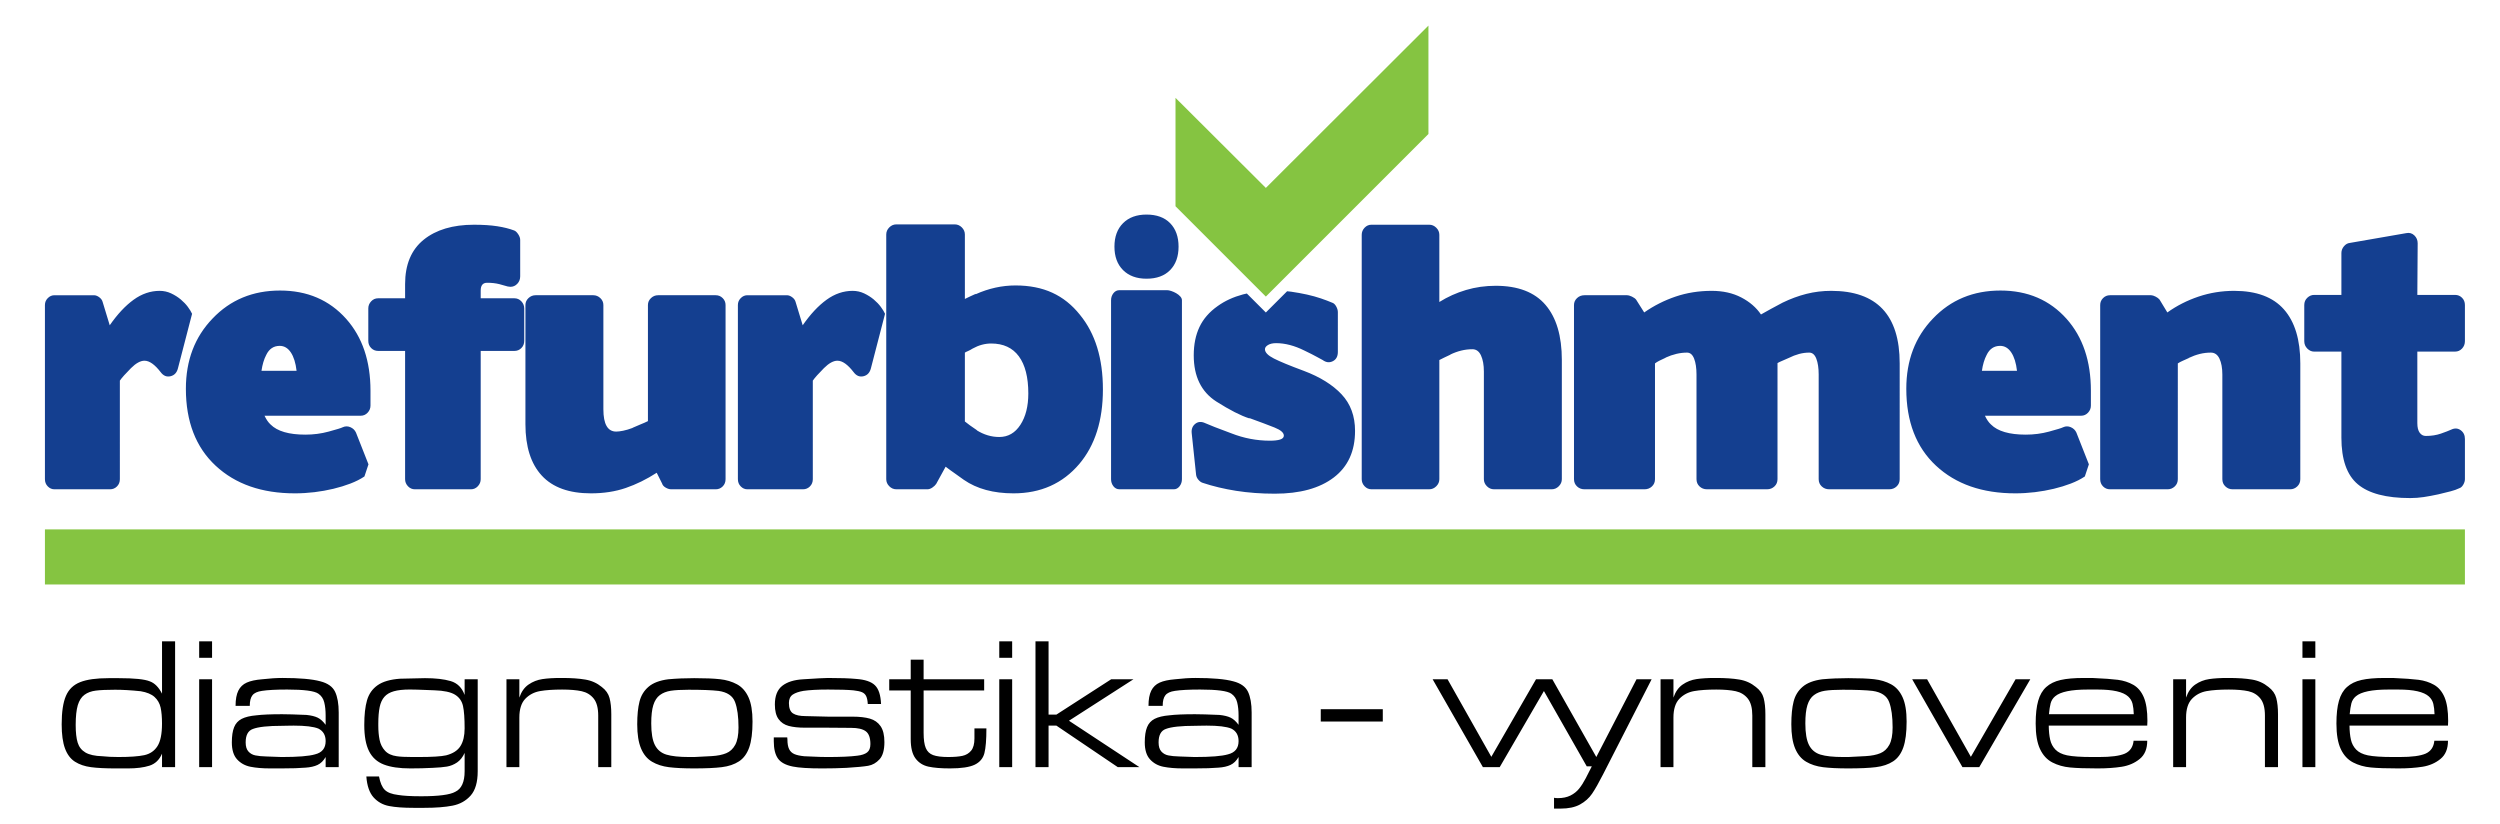 <?xml version="1.0" encoding="utf-8"?>
<!-- Generator: Adobe Illustrator 16.0.0, SVG Export Plug-In . SVG Version: 6.00 Build 0)  -->
<!DOCTYPE svg PUBLIC "-//W3C//DTD SVG 1.1//EN" "http://www.w3.org/Graphics/SVG/1.1/DTD/svg11.dtd">
<svg version="1.1" id="Layer_1" xmlns="http://www.w3.org/2000/svg" xmlns:xlink="http://www.w3.org/1999/xlink" x="0px" y="0px"
	 width="324px" height="106.794px" viewBox="0 0 324 106.794" enable-background="new 0 0 324 106.794" xml:space="preserve">
<path fill-rule="evenodd" clip-rule="evenodd" fill="#143F90" d="M27.942,60.351c2.565,2.392,5.992,3.587,10.278,3.587
	c0.845,0,1.69-0.052,2.537-0.153c0.845-0.103,1.663-0.249,2.45-0.438c0.787-0.188,1.523-0.415,2.209-0.678
	c0.684-0.263,1.29-0.568,1.814-0.919l0.525-1.574l-1.619-4.111c-0.146-0.32-0.387-0.554-0.721-0.7c-0.336-0.146-0.664-0.146-0.985,0
	c-0.117,0.06-0.321,0.131-0.612,0.22c-0.292,0.086-0.7,0.203-1.225,0.35c-0.962,0.262-1.968,0.394-3.018,0.394
	c-2.129,0-3.63-0.438-4.505-1.312c-0.292-0.264-0.554-0.643-0.787-1.138h12.465c0.35,0,0.649-0.132,0.896-0.394
	c0.248-0.263,0.372-0.568,0.372-0.918v-1.925c0-3.849-1.05-6.954-3.149-9.316c-2.187-2.449-5.044-3.673-8.573-3.673
	c-3.529,0-6.444,1.21-8.748,3.63c-2.304,2.391-3.455,5.423-3.455,9.098C24.092,54.636,25.375,57.96,27.942,60.351 M34.501,46.004
	c0.379-0.788,0.963-1.18,1.75-1.18c0.583,0,1.063,0.284,1.443,0.853c0.378,0.569,0.626,1.364,0.743,2.383h-4.549
	C34.006,47.245,34.21,46.559,34.501,46.004z M49,45.479H52.5V62.1c0,0.351,0.124,0.656,0.372,0.919
	c0.248,0.263,0.547,0.394,0.897,0.394h7.26c0.35,0,0.648-0.131,0.897-0.394c0.247-0.263,0.372-0.568,0.372-0.919v-16.62h4.374
	c0.35,0,0.648-0.123,0.896-0.371s0.372-0.562,0.372-0.94v-4.199c0-0.35-0.124-0.656-0.372-0.918s-0.546-0.394-0.896-0.394h-4.374
	v-1.005c0-0.671,0.277-1.007,0.832-1.007c0.582,0,1.107,0.06,1.574,0.175c0.466,0.117,0.831,0.219,1.093,0.306
	c0.028,0,0.087,0.008,0.175,0.023c0.087,0.015,0.146,0.021,0.175,0.021c0.35,0,0.648-0.131,0.896-0.395
	c0.248-0.261,0.373-0.582,0.373-0.961v-4.725c0-0.232-0.088-0.48-0.263-0.743c-0.175-0.262-0.349-0.422-0.525-0.48
	c-0.612-0.233-1.341-0.416-2.187-0.547c-0.846-0.131-1.853-0.196-3.018-0.196c-2.741,0-4.914,0.649-6.517,1.946
	c-1.604,1.298-2.406,3.215-2.406,5.751v1.837H49c-0.35,0-0.649,0.131-0.896,0.394c-0.248,0.263-0.372,0.568-0.372,0.918v4.199
	c0,0.378,0.124,0.692,0.372,0.94C48.351,45.356,48.65,45.479,49,45.479z M76.582,63.938c1.662,0,3.17-0.233,4.527-0.7
	c1.355-0.467,2.689-1.122,4.001-1.969l0.7,1.4c0.058,0.204,0.211,0.379,0.459,0.524c0.247,0.146,0.488,0.219,0.722,0.219h5.773
	c0.35,0,0.648-0.124,0.897-0.372c0.247-0.246,0.372-0.561,0.372-0.94V39.531c0-0.35-0.125-0.648-0.372-0.896
	c-0.249-0.248-0.547-0.373-0.897-0.373h-7.479c-0.351,0-0.657,0.125-0.919,0.373c-0.262,0.248-0.394,0.547-0.394,0.896v15.046
	c-0.292,0.146-0.605,0.284-0.94,0.415c-0.335,0.132-0.693,0.284-1.071,0.46h0.043c-0.467,0.175-0.883,0.299-1.247,0.371
	c-0.365,0.073-0.664,0.11-0.897,0.11c-1.108,0-1.662-0.962-1.662-2.887V39.531c0-0.35-0.131-0.648-0.393-0.896
	c-0.262-0.248-0.569-0.373-0.918-0.373h-7.479c-0.35,0-0.657,0.125-0.919,0.373c-0.262,0.248-0.394,0.547-0.394,0.896v15.44
	c0,2.916,0.707,5.138,2.122,6.669C71.631,63.171,73.753,63.938,76.582,63.938z M96.854,63.412h7.217c0.35,0,0.648-0.123,0.896-0.372
	c0.248-0.247,0.373-0.561,0.373-0.939V49.329c0.262-0.379,0.743-0.918,1.443-1.619c0.641-0.64,1.225-0.962,1.75-0.962
	c0.641,0,1.341,0.497,2.1,1.487c0.35,0.468,0.772,0.643,1.268,0.526c0.496-0.117,0.816-0.452,0.963-1.006l1.837-7.086
	c-0.117-0.263-0.299-0.561-0.547-0.896c-0.248-0.334-0.555-0.657-0.918-0.962c-0.366-0.306-0.78-0.568-1.247-0.788
	c-0.466-0.218-0.962-0.328-1.487-0.328c-1.196,0-2.326,0.387-3.39,1.16c-1.065,0.772-2.093,1.874-3.084,3.302l-0.918-3.019
	c-0.059-0.233-0.204-0.438-0.438-0.613c-0.233-0.174-0.467-0.262-0.699-0.262h-5.118c-0.321,0-0.606,0.124-0.853,0.372
	c-0.248,0.248-0.372,0.546-0.372,0.896v22.569c0,0.379,0.124,0.692,0.372,0.939C96.248,63.289,96.533,63.412,96.854,63.412z
	 M116.169,63.412h4.023c0.204,0,0.416-0.072,0.634-0.218c0.219-0.146,0.387-0.307,0.504-0.481l1.224-2.23
	c0.378,0.292,0.758,0.568,1.138,0.83c0.378,0.263,0.787,0.554,1.224,0.875c1.691,1.167,3.834,1.75,6.431,1.75
	c3.528,0,6.37-1.269,8.528-3.807c2.041-2.419,3.062-5.642,3.062-9.665c0-4.024-0.991-7.245-2.975-9.666
	c-1.021-1.283-2.216-2.238-3.586-2.865c-1.371-0.627-2.96-0.941-4.768-0.941c-1.75,0-3.47,0.379-5.161,1.137v-0.044
	c-0.262,0.118-0.503,0.227-0.722,0.329c-0.218,0.103-0.444,0.212-0.677,0.328V30.39c0-0.349-0.132-0.655-0.394-0.918
	c-0.263-0.263-0.569-0.393-0.918-0.393h-7.567c-0.35,0-0.657,0.13-0.918,0.393c-0.263,0.264-0.394,0.569-0.394,0.918v31.711
	c0,0.349,0.131,0.655,0.394,0.918C115.512,63.281,115.819,63.412,116.169,63.412z M125.048,45.699
	c0.087-0.059,0.218-0.124,0.393-0.197c0.175-0.072,0.378-0.182,0.612-0.328c0.788-0.438,1.589-0.656,2.406-0.656
	c1.574,0,2.77,0.554,3.586,1.662c0.815,1.108,1.225,2.712,1.225,4.812c0,1.662-0.344,3.018-1.028,4.067
	c-0.685,1.051-1.596,1.575-2.734,1.575c-1.021,0-1.997-0.291-2.93-0.874h0.043c-0.349-0.233-0.656-0.445-0.918-0.636
	c-0.262-0.189-0.48-0.355-0.655-0.502V45.699z M148.587,36.12c1.312,0,2.333-0.372,3.062-1.116c0.728-0.743,1.093-1.757,1.093-3.04
	c0-1.282-0.365-2.297-1.093-3.041c-0.729-0.744-1.75-1.115-3.062-1.115c-1.283,0-2.296,0.371-3.04,1.115
	c-0.743,0.744-1.115,1.758-1.115,3.041c0,1.283,0.372,2.296,1.115,3.04C146.291,35.748,147.304,36.12,148.587,36.12z
	 M145.088,63.412h7.042c0.291,0,0.539-0.131,0.744-0.394c0.203-0.263,0.305-0.569,0.305-0.918V38.919
	c0-0.175-0.073-0.343-0.219-0.503s-0.321-0.299-0.525-0.415c-0.204-0.117-0.415-0.212-0.634-0.285
	c-0.219-0.073-0.402-0.109-0.546-0.109h-6.168c-0.321,0-0.583,0.13-0.787,0.394c-0.204,0.262-0.307,0.568-0.307,0.918v23.182
	c0,0.349,0.103,0.655,0.307,0.918S144.767,63.412,145.088,63.412z M161.592,38.04c-0.165,0.038-0.335,0.07-0.496,0.114
	c-1.254,0.336-2.348,0.838-3.281,1.509c-1.079,0.759-1.866,1.663-2.362,2.712c-0.497,1.05-0.744,2.273-0.744,3.673
	c0,2.741,0.977,4.739,2.93,5.992c1.75,1.109,3.178,1.837,4.287,2.188v-0.044c1.37,0.496,2.456,0.904,3.257,1.224
	c0.803,0.322,1.203,0.673,1.203,1.05c0,0.235-0.161,0.402-0.48,0.505c-0.321,0.102-0.759,0.151-1.312,0.151
	c-1.721,0-3.397-0.319-5.03-0.962c-0.874-0.32-1.589-0.59-2.143-0.81c-0.555-0.218-0.962-0.385-1.225-0.502
	c-0.496-0.232-0.926-0.204-1.29,0.087c-0.365,0.292-0.518,0.7-0.459,1.225l0.568,5.381c0.028,0.233,0.131,0.451,0.306,0.654
	c0.175,0.205,0.365,0.337,0.569,0.395c1.312,0.438,2.748,0.78,4.308,1.028c1.56,0.246,3.23,0.372,5.008,0.372
	c3.266,0,5.817-0.7,7.654-2.101c1.837-1.399,2.755-3.411,2.755-6.036c0-1.924-0.583-3.505-1.749-4.745
	c-1.167-1.239-2.799-2.253-4.899-3.041c-1.807-0.669-3.099-1.203-3.87-1.596c-0.773-0.394-1.159-0.793-1.159-1.203
	c0-0.204,0.131-0.386,0.394-0.546s0.612-0.241,1.05-0.241c1.166,0,2.391,0.322,3.674,0.962c0.671,0.322,1.203,0.592,1.597,0.81
	c0.394,0.218,0.649,0.357,0.766,0.415c0.437,0.321,0.874,0.372,1.312,0.153c0.437-0.218,0.655-0.619,0.655-1.203V40.45
	c0-0.233-0.073-0.481-0.219-0.744c-0.146-0.262-0.321-0.422-0.524-0.481c-0.409-0.175-0.89-0.356-1.442-0.546
	c-0.555-0.189-1.16-0.356-1.815-0.503c-0.656-0.146-1.343-0.269-2.057-0.372c-0.175-0.024-0.348-0.037-0.521-0.056l-2.755,2.753
	L161.592,38.04z M176.85,29.515c-0.248,0.262-0.371,0.568-0.371,0.918v31.667c0,0.349,0.123,0.655,0.371,0.918
	s0.547,0.394,0.896,0.394h7.479c0.351,0,0.656-0.131,0.919-0.394s0.395-0.569,0.395-0.918v-15.44
	c0.175-0.088,0.378-0.189,0.611-0.307c0.233-0.116,0.51-0.247,0.831-0.393h-0.044c0.962-0.466,1.924-0.7,2.887-0.7
	c0.495,0,0.867,0.27,1.115,0.809c0.248,0.541,0.372,1.232,0.372,2.078v13.953c0,0.349,0.131,0.655,0.394,0.918
	c0.262,0.263,0.568,0.394,0.919,0.394h7.479c0.35,0,0.656-0.131,0.918-0.394c0.263-0.263,0.395-0.569,0.395-0.918v-15.44
	c0-3.121-0.708-5.504-2.121-7.151c-1.415-1.647-3.564-2.471-6.452-2.471c-1.341,0-2.624,0.182-3.849,0.546
	c-1.225,0.365-2.377,0.882-3.454,1.554v-8.705c0-0.35-0.132-0.656-0.395-0.918s-0.568-0.393-0.919-0.393h-7.479
	C177.396,29.122,177.098,29.253,176.85,29.515z M205.346,63.412h7.785c0.378,0,0.7-0.123,0.961-0.372
	c0.264-0.247,0.395-0.561,0.395-0.939V47.098c0.146-0.117,0.335-0.233,0.568-0.351c0.233-0.116,0.511-0.247,0.832-0.394h-0.044
	c0.962-0.437,1.895-0.655,2.799-0.655c0.408,0,0.714,0.262,0.918,0.787c0.204,0.524,0.307,1.21,0.307,2.055v13.56
	c0,0.379,0.131,0.692,0.394,0.939c0.263,0.249,0.583,0.372,0.963,0.372h7.785c0.378,0,0.699-0.123,0.962-0.372
	c0.263-0.247,0.394-0.561,0.394-0.939V47.054c0.146-0.087,0.343-0.183,0.59-0.284c0.248-0.103,0.532-0.226,0.854-0.373
	c0.467-0.233,0.919-0.408,1.355-0.524c0.438-0.116,0.876-0.175,1.312-0.175c0.408,0,0.715,0.262,0.918,0.787
	c0.204,0.524,0.307,1.21,0.307,2.055v13.56c0,0.379,0.131,0.692,0.395,0.939c0.262,0.249,0.583,0.372,0.962,0.372h7.785
	c0.378,0,0.7-0.123,0.962-0.372c0.263-0.247,0.394-0.561,0.394-0.939V47.098c0-6.269-2.959-9.404-8.878-9.404
	c-1.109,0-2.181,0.131-3.215,0.393c-1.036,0.264-2.063,0.642-3.083,1.138c-0.555,0.292-1.058,0.562-1.51,0.809
	c-0.452,0.249-0.883,0.489-1.29,0.722c-0.612-0.904-1.465-1.641-2.56-2.209c-1.093-0.569-2.369-0.853-3.827-0.853
	c-1.661,0-3.222,0.248-4.68,0.743c-1.459,0.496-2.814,1.181-4.066,2.057l-1.051-1.663c-0.117-0.145-0.3-0.276-0.546-0.394
	c-0.249-0.116-0.46-0.175-0.636-0.175h-5.51c-0.38,0-0.7,0.124-0.963,0.372c-0.262,0.248-0.394,0.546-0.394,0.896v22.569
	c0,0.379,0.132,0.692,0.394,0.939C204.646,63.289,204.966,63.412,205.346,63.412z M261.185,63.938c0.846,0,1.69-0.052,2.537-0.153
	c0.846-0.103,1.662-0.249,2.45-0.438c0.786-0.188,1.522-0.415,2.208-0.678c0.685-0.263,1.29-0.568,1.814-0.919l0.525-1.574
	l-1.618-4.111c-0.146-0.32-0.387-0.554-0.722-0.7c-0.336-0.146-0.664-0.146-0.984,0c-0.116,0.06-0.321,0.131-0.612,0.22
	c-0.292,0.086-0.7,0.203-1.225,0.35c-0.962,0.262-1.969,0.394-3.018,0.394c-2.129,0-3.631-0.438-4.505-1.312
	c-0.293-0.264-0.555-0.643-0.788-1.138h12.466c0.35,0,0.648-0.132,0.896-0.394c0.247-0.263,0.371-0.568,0.371-0.918v-1.925
	c0-3.849-1.049-6.954-3.147-9.316c-2.188-2.449-5.046-3.673-8.574-3.673c-3.527,0-6.444,1.21-8.747,3.63
	c-2.304,2.391-3.455,5.423-3.455,9.098c0,4.257,1.282,7.582,3.849,9.972C253.472,62.742,256.898,63.938,261.185,63.938z
	 M257.467,46.004c0.379-0.788,0.963-1.18,1.75-1.18c0.583,0,1.063,0.284,1.443,0.853c0.379,0.569,0.626,1.364,0.743,2.383h-4.549
	C256.971,47.245,257.175,46.559,257.467,46.004z M273.453,63.412h7.479c0.35,0,0.655-0.123,0.919-0.372
	c0.262-0.247,0.394-0.561,0.394-0.939V47.098c0.175-0.117,0.378-0.227,0.611-0.328c0.233-0.103,0.511-0.226,0.832-0.373h-0.044
	c0.495-0.233,0.976-0.408,1.443-0.524c0.466-0.116,0.947-0.175,1.443-0.175c0.495,0,0.867,0.262,1.114,0.787
	c0.248,0.524,0.373,1.21,0.373,2.055v13.56c0,0.379,0.131,0.692,0.394,0.939c0.262,0.249,0.567,0.372,0.918,0.372h7.479
	c0.349,0,0.656-0.123,0.918-0.372c0.263-0.247,0.394-0.561,0.394-0.939V47.098c0-3.062-0.706-5.395-2.121-6.998
	c-1.414-1.604-3.564-2.406-6.45-2.406c-1.605,0-3.144,0.248-4.615,0.743c-1.473,0.496-2.821,1.181-4.046,2.057l-1.006-1.663
	c-0.116-0.145-0.291-0.276-0.524-0.394c-0.234-0.116-0.424-0.175-0.569-0.175h-5.336c-0.35,0-0.649,0.124-0.897,0.372
	c-0.247,0.248-0.371,0.546-0.371,0.896v22.569c0,0.379,0.124,0.692,0.371,0.939C272.804,63.289,273.104,63.412,273.453,63.412z
	 M318.184,45.567c0.351,0,0.648-0.132,0.897-0.393c0.247-0.264,0.372-0.583,0.372-0.963v-4.68c0-0.379-0.125-0.692-0.372-0.94
	c-0.249-0.248-0.547-0.371-0.897-0.371h-4.898l0.044-6.692c0-0.408-0.146-0.751-0.438-1.028c-0.292-0.277-0.642-0.371-1.05-0.284
	l-7.305,1.268c-0.291,0.029-0.546,0.175-0.765,0.438c-0.22,0.263-0.327,0.554-0.327,0.875v5.424h-3.544
	c-0.321,0-0.611,0.124-0.875,0.371c-0.263,0.248-0.394,0.562-0.394,0.94v4.68c0,0.379,0.131,0.699,0.394,0.963
	c0.264,0.261,0.554,0.393,0.875,0.393h3.544v11.153c0,2.828,0.705,4.841,2.12,6.035c1.414,1.195,3.681,1.794,6.802,1.794
	c0.583,0,1.166-0.044,1.749-0.131c0.583-0.089,1.21-0.205,1.881-0.351c0.612-0.146,1.145-0.277,1.597-0.393
	c0.452-0.118,0.823-0.249,1.116-0.395c0.203-0.058,0.378-0.212,0.523-0.459c0.146-0.248,0.22-0.488,0.22-0.723v-5.203
	c0-0.497-0.184-0.876-0.547-1.138c-0.365-0.263-0.766-0.292-1.203-0.089c-0.321,0.146-0.773,0.321-1.356,0.525
	c-0.584,0.204-1.239,0.307-1.967,0.307c-0.322,0-0.584-0.139-0.788-0.416c-0.204-0.276-0.307-0.692-0.307-1.247v-9.272H318.184z
	 M7.048,63.412h7.217c0.35,0,0.648-0.123,0.896-0.372c0.248-0.247,0.373-0.561,0.373-0.939V49.329
	c0.262-0.379,0.743-0.918,1.443-1.619c0.641-0.64,1.225-0.962,1.749-0.962c0.641,0,1.341,0.497,2.1,1.487
	c0.349,0.468,0.771,0.643,1.268,0.526c0.496-0.117,0.816-0.452,0.962-1.006l1.837-7.086c-0.117-0.263-0.299-0.561-0.547-0.896
	c-0.248-0.334-0.555-0.657-0.918-0.962c-0.366-0.306-0.78-0.568-1.247-0.788c-0.466-0.218-0.962-0.328-1.487-0.328
	c-1.195,0-2.326,0.387-3.39,1.16c-1.065,0.772-2.093,1.874-3.083,3.302l-0.918-3.019c-0.059-0.233-0.205-0.438-0.438-0.613
	c-0.232-0.174-0.467-0.262-0.699-0.262H7.048c-0.322,0-0.606,0.124-0.853,0.372c-0.248,0.248-0.372,0.546-0.372,0.896v22.569
	c0,0.379,0.124,0.692,0.372,0.939C6.442,63.289,6.726,63.412,7.048,63.412z"/>
<rect x="5.823" y="68.61" fill="#85C441" width="313.63" height="7.138"/>
<polygon fill="#85C441" points="164.054,38.438 185.126,17.365 185.126,5.38 185.126,3.317 164.054,24.353 152.346,12.682 
	152.346,14.745 152.346,26.73 "/>
<path d="M315.515,92.563c-0.016-0.533-0.068-0.98-0.157-1.344s-0.278-0.683-0.569-0.953c-0.658-0.602-1.974-0.9-3.947-0.9h-1.308
	c-2.123,0-3.528,0.291-4.215,0.876c-0.294,0.247-0.483,0.554-0.581,0.917c-0.093,0.367-0.165,0.831-0.218,1.404H315.515z
	 M317.259,94.041h-12.763c0.008,0.702,0.068,1.308,0.181,1.812c0.113,0.508,0.339,0.936,0.679,1.291
	c0.343,0.355,0.844,0.605,1.51,0.747c0.714,0.145,1.796,0.218,3.245,0.218h0.899c1.555,0,2.668-0.146,3.343-0.436
	c0.678-0.299,1.062-0.856,1.138-1.676h1.769c0,1.05-0.323,1.837-0.978,2.365c-0.649,0.529-1.425,0.864-2.329,1.01
	c-0.904,0.141-1.949,0.214-3.136,0.214c-1.514,0-2.696-0.04-3.552-0.121c-0.852-0.081-1.623-0.299-2.305-0.654
	c-0.687-0.355-1.219-0.933-1.595-1.735c-0.375-0.799-0.564-1.901-0.564-3.302c0-1.207,0.108-2.191,0.326-2.95
	c0.214-0.759,0.562-1.356,1.042-1.788c0.48-0.433,1.102-0.739,1.872-0.912c0.771-0.174,1.756-0.259,2.959-0.259h1.135
	c1.469,0.064,2.574,0.142,3.317,0.238c0.738,0.097,1.408,0.314,2.002,0.649c0.594,0.339,1.046,0.876,1.36,1.615
	c0.311,0.738,0.468,1.76,0.468,3.063c0,0.068-0.004,0.169-0.012,0.307C317.263,93.875,317.259,93.977,317.259,94.041z
	 M298.397,83.118h1.671v2.132h-1.671V83.118z M298.397,88.035h1.671v11.382h-1.671V88.035z M281.643,88.035h1.672v2.373
	c0.258-0.759,0.653-1.324,1.198-1.695c0.541-0.371,1.139-0.605,1.793-0.702c0.649-0.098,1.437-0.146,2.36-0.146h0.194
	c1.179,0,2.175,0.068,2.99,0.206c0.815,0.133,1.53,0.456,2.144,0.961c0.524,0.395,0.859,0.876,1.009,1.433
	c0.149,0.561,0.227,1.259,0.227,2.099v6.854h-1.695v-6.68c0-0.978-0.193-1.712-0.586-2.204c-0.391-0.488-0.907-0.808-1.558-0.952
	c-0.649-0.142-1.493-0.215-2.53-0.215c-1.154,0-2.111,0.065-2.866,0.198c-0.759,0.133-1.393,0.465-1.909,0.997
	c-0.513,0.533-0.771,1.344-0.771,2.441v6.414h-1.672V88.035z M276.538,92.563c-0.017-0.533-0.069-0.98-0.158-1.344
	s-0.278-0.683-0.568-0.953c-0.658-0.602-1.974-0.9-3.947-0.9h-1.309c-2.123,0-3.527,0.291-4.214,0.876
	c-0.294,0.247-0.484,0.554-0.581,0.917c-0.093,0.367-0.165,0.831-0.218,1.404H276.538z M278.281,94.041h-12.763
	c0.008,0.702,0.068,1.308,0.182,1.812c0.113,0.508,0.339,0.936,0.679,1.291c0.343,0.355,0.843,0.605,1.509,0.747
	c0.715,0.145,1.796,0.218,3.245,0.218h0.9c1.554,0,2.668-0.146,3.342-0.436c0.679-0.299,1.062-0.856,1.139-1.676h1.768
	c0,1.05-0.322,1.837-0.977,2.365c-0.649,0.529-1.425,0.864-2.329,1.01c-0.904,0.141-1.949,0.214-3.136,0.214
	c-1.514,0-2.696-0.04-3.553-0.121c-0.852-0.081-1.622-0.299-2.305-0.654c-0.686-0.355-1.219-0.933-1.594-1.735
	c-0.376-0.799-0.565-1.901-0.565-3.302c0-1.207,0.109-2.191,0.327-2.95c0.214-0.759,0.561-1.356,1.041-1.788
	c0.48-0.433,1.103-0.739,1.873-0.912c0.771-0.174,1.756-0.259,2.959-0.259h1.134c1.47,0.064,2.575,0.142,3.317,0.238
	c0.739,0.097,1.409,0.314,2.003,0.649c0.593,0.339,1.045,0.876,1.36,1.615c0.311,0.738,0.468,1.76,0.468,3.063
	c0,0.068-0.004,0.169-0.012,0.307C278.285,93.875,278.281,93.977,278.281,94.041z M255.425,98.085l5.792-10.05h1.909l-6.611,11.382
	h-2.184l-6.511-11.382h1.934L255.425,98.085z M233.973,93.754c0,1.247,0.157,2.184,0.476,2.806c0.315,0.617,0.815,1.033,1.489,1.239
	c0.674,0.205,1.659,0.311,2.947,0.311h0.657c0.734-0.032,1.489-0.068,2.257-0.117c0.767-0.044,1.396-0.169,1.889-0.375
	c0.496-0.202,0.884-0.565,1.171-1.09c0.282-0.521,0.424-1.268,0.424-2.24c0-1.409-0.149-2.511-0.452-3.313
	c-0.303-0.8-1.018-1.276-2.144-1.434c-0.872-0.101-2.163-0.149-3.871-0.149c-0.98,0-1.747,0.045-2.309,0.13
	c-0.565,0.089-1.033,0.274-1.417,0.561c-0.383,0.283-0.666,0.719-0.848,1.3S233.973,92.753,233.973,93.754z M232.156,93.871
	c0-1.187,0.097-2.167,0.294-2.946c0.194-0.775,0.586-1.417,1.171-1.917c0.585-0.505,1.433-0.828,2.551-0.973
	c1.074-0.098,2.195-0.146,3.37-0.146c1.409,0,2.522,0.044,3.343,0.137c0.823,0.089,1.554,0.311,2.199,0.658
	c0.642,0.348,1.139,0.908,1.489,1.675c0.352,0.768,0.524,1.82,0.524,3.152c0,1.421-0.141,2.539-0.428,3.354
	c-0.286,0.815-0.73,1.421-1.328,1.809c-0.601,0.391-1.34,0.642-2.224,0.75c-0.884,0.109-2.083,0.162-3.601,0.162
	c-1.323,0-2.405-0.053-3.245-0.157c-0.839-0.105-1.574-0.34-2.199-0.711c-0.622-0.367-1.098-0.94-1.425-1.724
	S232.156,95.171,232.156,93.871z M215.208,88.035h1.671v2.373c0.259-0.759,0.654-1.324,1.199-1.695
	c0.54-0.371,1.138-0.605,1.792-0.702c0.649-0.098,1.437-0.146,2.361-0.146h0.193c1.179,0,2.176,0.068,2.991,0.206
	c0.815,0.133,1.529,0.456,2.143,0.961c0.525,0.395,0.86,0.876,1.01,1.433c0.149,0.561,0.226,1.259,0.226,2.099v6.854h-1.695v-6.68
	c0-0.978-0.193-1.712-0.585-2.204c-0.392-0.488-0.908-0.808-1.559-0.952c-0.649-0.142-1.493-0.215-2.53-0.215
	c-1.154,0-2.111,0.065-2.866,0.198c-0.759,0.133-1.393,0.465-1.909,0.997c-0.512,0.533-0.771,1.344-0.771,2.441v6.414h-1.671V88.035
	z M206.882,98.109l5.21-10.074h1.958l-6.297,12.33c-0.557,1.09-1.029,1.926-1.421,2.499c-0.391,0.573-0.912,1.037-1.558,1.393
	c-0.649,0.359-1.489,0.537-2.519,0.537h-0.852v-1.405c0.101,0.032,0.263,0.049,0.484,0.049c0.646,0,1.19-0.113,1.639-0.335
	c0.452-0.227,0.823-0.521,1.118-0.884c0.295-0.364,0.581-0.808,0.859-1.341c0.274-0.528,0.541-1.049,0.795-1.558h-0.653
	l-6.418-11.285h1.958L206.882,98.109z M193.275,98.085l5.792-10.05h1.909l-6.611,11.382h-2.184l-6.511-11.382h1.934L193.275,98.085z
	 M171.17,91.909h8.04v1.599h-8.04V91.909z M150.153,96.216c0,0.525,0.122,0.917,0.359,1.179c0.238,0.263,0.537,0.433,0.9,0.505
	c0.363,0.077,0.832,0.121,1.401,0.137l2.01,0.073c2.103,0,3.54-0.117,4.311-0.343c0.924-0.227,1.385-0.8,1.385-1.716
	c0-0.771-0.315-1.315-0.945-1.627c-0.626-0.254-1.691-0.383-3.201-0.383c-0.222,0-0.497,0.004-0.828,0.012S155,94.065,154.9,94.065
	c-1.841,0-3.108,0.137-3.807,0.407C150.468,94.69,150.153,95.271,150.153,96.216z M162.214,99.417h-1.695v-1.308
	c-0.279,0.484-0.626,0.827-1.046,1.025c-0.416,0.197-0.94,0.314-1.574,0.354c-0.71,0.065-1.744,0.098-3.1,0.098h-1.478
	c-0.993,0-1.84-0.073-2.547-0.214c-0.702-0.142-1.279-0.461-1.735-0.961c-0.452-0.496-0.678-1.231-0.678-2.196
	c0-0.827,0.097-1.48,0.295-1.969c0.193-0.484,0.521-0.844,0.98-1.082c0.464-0.238,1.102-0.392,1.917-0.46
	c0.747-0.093,1.853-0.142,3.318-0.142c0.698,0,1.755,0.032,3.176,0.093c0.605,0.064,1.086,0.182,1.441,0.355
	c0.355,0.169,0.698,0.48,1.029,0.928v-1.202c0-0.658-0.061-1.228-0.182-1.712c-0.117-0.484-0.375-0.859-0.763-1.126
	c-0.509-0.355-1.856-0.533-4.044-0.533c-1.437,0-2.519,0.057-3.25,0.17c-0.601,0.085-1.017,0.274-1.247,0.573
	c-0.234,0.295-0.347,0.751-0.347,1.368h-1.84c0-0.835,0.121-1.493,0.359-1.97c0.238-0.476,0.601-0.827,1.094-1.045
	c0.488-0.219,1.15-0.359,1.981-0.428c0.993-0.113,1.877-0.17,2.644-0.17c2.212,0,3.851,0.146,4.916,0.436
	c0.957,0.247,1.591,0.699,1.905,1.36c0.311,0.662,0.469,1.559,0.469,2.685V99.417z M136.911,92.612l7.096-4.577h2.886l-8.355,5.372
	l9.125,6.01h-2.805l-7.947-5.376h-1.017v5.376h-1.695V83.118h1.695v9.494H136.911z M129.505,83.118h1.671v2.132h-1.671V83.118z
	 M129.505,88.035h1.671v11.382h-1.671V88.035z M119.701,88.035h7.847v1.453h-7.847v5.493c0,0.867,0.093,1.521,0.279,1.961
	c0.186,0.444,0.5,0.747,0.948,0.917c0.448,0.165,1.102,0.25,1.965,0.25c0.755,0,1.365-0.049,1.833-0.149s0.848-0.327,1.134-0.674
	c0.287-0.352,0.428-0.876,0.428-1.578V94.4h1.55c0,1.457-0.085,2.522-0.258,3.204c-0.173,0.679-0.593,1.179-1.259,1.502
	c-0.662,0.318-1.731,0.48-3.205,0.48c-1.155,0-2.087-0.077-2.79-0.23c-0.702-0.153-1.263-0.509-1.675-1.062
	c-0.416-0.553-0.622-1.393-0.622-2.511v-6.296h-2.785v-1.453h2.785v-2.543h1.671V88.035z M114.184,91.235h-1.719
	c-0.028-0.456-0.101-0.795-0.214-1.025c-0.113-0.233-0.295-0.399-0.541-0.504c-0.25-0.105-0.618-0.182-1.106-0.238
	c-0.73-0.069-1.829-0.102-3.293-0.102c-1.332,0-2.39,0.057-3.177,0.17c-0.602,0.101-1.065,0.263-1.396,0.484
	c-0.327,0.227-0.493,0.59-0.493,1.09c0,0.674,0.178,1.126,0.537,1.353c0.355,0.229,0.896,0.343,1.614,0.343l2.935,0.072h3.144
	c0.917,0,1.667,0.085,2.26,0.255c0.589,0.169,1.054,0.492,1.385,0.973c0.335,0.484,0.5,1.171,0.5,2.066
	c0,1.029-0.21,1.776-0.634,2.236c-0.419,0.46-0.912,0.742-1.481,0.84c-0.569,0.097-1.501,0.186-2.801,0.266
	c-1.001,0.049-2.051,0.073-3.148,0.073c-1.748,0-3.02-0.081-3.802-0.242c-0.928-0.186-1.574-0.533-1.934-1.046
	c-0.359-0.513-0.537-1.255-0.537-2.224v-0.509h1.744c0.016,0.081,0.024,0.17,0.024,0.267c0,0.541,0.073,0.956,0.218,1.251
	s0.371,0.509,0.674,0.642c0.303,0.134,0.73,0.227,1.284,0.283c0.428,0.016,0.807,0.032,1.134,0.048
	c0.323,0.017,0.63,0.028,0.917,0.037c0.286,0.012,0.597,0.016,0.932,0.016c1.728,0,3.019-0.057,3.879-0.17
	c0.577-0.064,1.005-0.205,1.288-0.424c0.287-0.218,0.428-0.581,0.428-1.081c0-0.815-0.202-1.369-0.602-1.663
	c-0.399-0.295-1.029-0.44-1.893-0.44l-3.056-0.024h-2.927c-0.843,0-1.545-0.076-2.103-0.226c-0.561-0.149-1.001-0.443-1.32-0.884
	c-0.319-0.436-0.48-1.069-0.48-1.894c0-1.113,0.323-1.925,0.961-2.425c0.642-0.501,1.542-0.779,2.7-0.844
	c1.715-0.113,2.789-0.17,3.225-0.17c1.594,0,2.805,0.04,3.628,0.121c1.163,0.08,1.982,0.359,2.458,0.827
	C113.874,89.282,114.136,90.089,114.184,91.235z M84.401,93.754c0,1.247,0.157,2.184,0.476,2.806
	c0.315,0.617,0.815,1.033,1.49,1.239c0.674,0.205,1.659,0.311,2.946,0.311h0.658c0.734-0.032,1.489-0.068,2.256-0.117
	c0.767-0.044,1.397-0.169,1.889-0.375c0.497-0.202,0.884-0.565,1.171-1.09c0.282-0.521,0.424-1.268,0.424-2.24
	c0-1.409-0.149-2.511-0.452-3.313c-0.303-0.8-1.017-1.276-2.144-1.434c-0.872-0.101-2.163-0.149-3.871-0.149
	c-0.981,0-1.748,0.045-2.309,0.13c-0.565,0.089-1.033,0.274-1.417,0.561c-0.383,0.283-0.666,0.719-0.848,1.3
	S84.401,92.753,84.401,93.754z M82.584,93.871c0-1.187,0.097-2.167,0.295-2.946c0.194-0.775,0.585-1.417,1.17-1.917
	c0.585-0.505,1.433-0.828,2.551-0.973c1.074-0.098,2.196-0.146,3.371-0.146c1.408,0,2.522,0.044,3.342,0.137
	c0.824,0.089,1.554,0.311,2.2,0.658c0.642,0.348,1.139,0.908,1.489,1.675c0.352,0.768,0.525,1.82,0.525,3.152
	c0,1.421-0.141,2.539-0.428,3.354s-0.73,1.421-1.328,1.809c-0.601,0.391-1.34,0.642-2.224,0.75
	c-0.884,0.109-2.083,0.162-3.601,0.162c-1.324,0-2.406-0.053-3.245-0.157c-0.84-0.105-1.574-0.34-2.2-0.711
	c-0.622-0.367-1.098-0.94-1.425-1.724S82.584,95.171,82.584,93.871z M65.637,88.035h1.671v2.373
	c0.258-0.759,0.654-1.324,1.199-1.695c0.541-0.371,1.138-0.605,1.792-0.702c0.649-0.098,1.437-0.146,2.361-0.146h0.194
	c1.179,0,2.176,0.068,2.991,0.206c0.815,0.133,1.53,0.456,2.144,0.961c0.524,0.395,0.859,0.876,1.009,1.433
	c0.149,0.561,0.226,1.259,0.226,2.099v6.854h-1.695v-6.68c0-0.978-0.194-1.712-0.585-2.204c-0.392-0.488-0.908-0.808-1.558-0.952
	c-0.65-0.142-1.493-0.215-2.531-0.215c-1.154,0-2.111,0.065-2.866,0.198c-0.759,0.133-1.393,0.465-1.909,0.997
	c-0.513,0.533-0.771,1.344-0.771,2.441v6.414h-1.671V88.035z M49.028,94.041c0,0.694,0.057,1.312,0.169,1.856
	c0.113,0.545,0.343,1.009,0.698,1.396c0.352,0.388,0.864,0.626,1.534,0.715c0.448,0.068,1.118,0.101,2.01,0.101h0.799
	c1.744,0,2.934-0.073,3.584-0.218c0.88-0.23,1.501-0.63,1.856-1.203c0.359-0.573,0.537-1.336,0.537-2.288
	c0-1.292-0.068-2.261-0.209-2.898c-0.142-0.642-0.485-1.13-1.033-1.469c-0.553-0.34-1.437-0.529-2.656-0.569
	c-0.48-0.017-0.896-0.032-1.251-0.049c-0.355-0.017-0.682-0.028-0.984-0.036c-0.303-0.013-0.63-0.017-0.985-0.017
	c-0.848,0-1.534,0.077-2.059,0.227s-0.933,0.388-1.219,0.718c-0.291,0.327-0.496,0.771-0.613,1.328
	c-0.117,0.562-0.178,1.271-0.178,2.14V94.041z M60.216,88.035h1.695V99.95c0,1.408-0.303,2.462-0.912,3.152
	c-0.609,0.686-1.396,1.126-2.357,1.312c-0.96,0.189-2.188,0.282-3.677,0.282h-1.36c-1.308,0-2.365-0.076-3.172-0.233
	c-0.812-0.153-1.481-0.529-2.019-1.123c-0.532-0.593-0.847-1.497-0.936-2.712h1.643c0.153,0.815,0.4,1.396,0.75,1.74
	c0.348,0.343,0.925,0.561,1.724,0.657c0.678,0.113,1.671,0.17,2.979,0.17c2.28,0,3.758-0.194,4.436-0.582
	c0.803-0.379,1.207-1.271,1.207-2.663v-2.374c-0.25,0.549-0.577,0.961-0.981,1.239c-0.407,0.274-0.843,0.452-1.307,0.533
	c-0.464,0.076-1.082,0.133-1.853,0.165c-0.932,0.049-1.893,0.073-2.878,0.073c-1.441,0-2.591-0.17-3.455-0.505
	s-1.501-0.908-1.913-1.728s-0.618-1.949-0.618-3.391c0-1.312,0.117-2.381,0.355-3.205c0.238-0.823,0.694-1.473,1.368-1.949
	c0.678-0.477,1.651-0.759,2.926-0.848c1.934-0.049,3.011-0.072,3.221-0.072c1.344,0,2.454,0.125,3.322,0.379
	c0.868,0.255,1.473,0.856,1.812,1.797V88.035z M31.838,96.216c0,0.525,0.121,0.917,0.359,1.179c0.238,0.263,0.537,0.433,0.9,0.505
	c0.363,0.077,0.832,0.121,1.401,0.137l2.01,0.073c2.103,0,3.54-0.117,4.311-0.343c0.925-0.227,1.385-0.8,1.385-1.716
	c0-0.771-0.315-1.315-0.944-1.627c-0.626-0.254-1.691-0.383-3.201-0.383c-0.222,0-0.497,0.004-0.828,0.012s-0.545,0.013-0.646,0.013
	c-1.841,0-3.108,0.137-3.807,0.407C32.153,94.69,31.838,95.271,31.838,96.216z M43.898,99.417h-1.695v-1.308
	c-0.278,0.484-0.626,0.827-1.045,1.025c-0.416,0.197-0.94,0.314-1.574,0.354c-0.71,0.065-1.744,0.098-3.1,0.098h-1.478
	c-0.993,0-1.84-0.073-2.547-0.214c-0.702-0.142-1.279-0.461-1.735-0.961c-0.452-0.496-0.678-1.231-0.678-2.196
	c0-0.827,0.097-1.48,0.295-1.969c0.193-0.484,0.521-0.844,0.98-1.082c0.464-0.238,1.102-0.392,1.917-0.46
	c0.747-0.093,1.853-0.142,3.318-0.142c0.698,0,1.755,0.032,3.176,0.093c0.605,0.064,1.085,0.182,1.441,0.355
	c0.355,0.169,0.698,0.48,1.029,0.928v-1.202c0-0.658-0.061-1.228-0.182-1.712c-0.117-0.484-0.375-0.859-0.763-1.126
	c-0.509-0.355-1.856-0.533-4.044-0.533c-1.437,0-2.519,0.057-3.25,0.17c-0.601,0.085-1.017,0.274-1.247,0.573
	c-0.234,0.295-0.347,0.751-0.347,1.368h-1.84c0-0.835,0.121-1.493,0.359-1.97c0.238-0.476,0.601-0.827,1.094-1.045
	c0.488-0.219,1.15-0.359,1.981-0.428c0.993-0.113,1.877-0.17,2.644-0.17c2.212,0,3.851,0.146,4.916,0.436
	c0.957,0.247,1.591,0.699,1.905,1.36c0.311,0.662,0.468,1.559,0.468,2.685V99.417z M25.812,83.118h1.671v2.132h-1.671V83.118z
	 M25.812,88.035h1.671v11.382h-1.671V88.035z M9.809,93.944c0,0.98,0.084,1.747,0.258,2.304c0.174,0.562,0.509,0.985,1.009,1.28
	c0.497,0.29,1.219,0.452,2.175,0.48c0.614,0.068,1.316,0.101,2.103,0.101c1.481,0,2.591-0.081,3.338-0.238
	c0.743-0.161,1.316-0.549,1.711-1.166c0.396-0.618,0.593-1.591,0.593-2.927c0-0.84-0.06-1.534-0.181-2.083
	c-0.125-0.549-0.388-1.005-0.788-1.368c-0.403-0.363-1-0.609-1.792-0.742c-1.223-0.129-2.329-0.194-3.318-0.194
	c-1.078,0-1.909,0.036-2.499,0.113c-0.589,0.072-1.082,0.254-1.473,0.545c-0.392,0.287-0.678,0.734-0.864,1.345
	C9.902,92.007,9.809,92.854,9.809,93.944z M20.998,83.118h1.695v16.299h-1.695v-1.743c-0.343,0.803-0.888,1.323-1.63,1.558
	c-0.743,0.238-1.675,0.355-2.797,0.355h-1.55c-1.336,0-2.414-0.053-3.229-0.162c-0.815-0.108-1.51-0.347-2.079-0.71
	c-0.569-0.363-1.001-0.937-1.288-1.712c-0.287-0.774-0.432-1.82-0.432-3.132c0-1.606,0.186-2.838,0.553-3.685
	c0.367-0.852,0.985-1.445,1.853-1.784c0.868-0.344,2.095-0.513,3.673-0.513h1.308c2.027,0,3.375,0.137,4.045,0.416
	c0.625,0.229,1.15,0.763,1.574,1.594V83.118z"/>
</svg>
